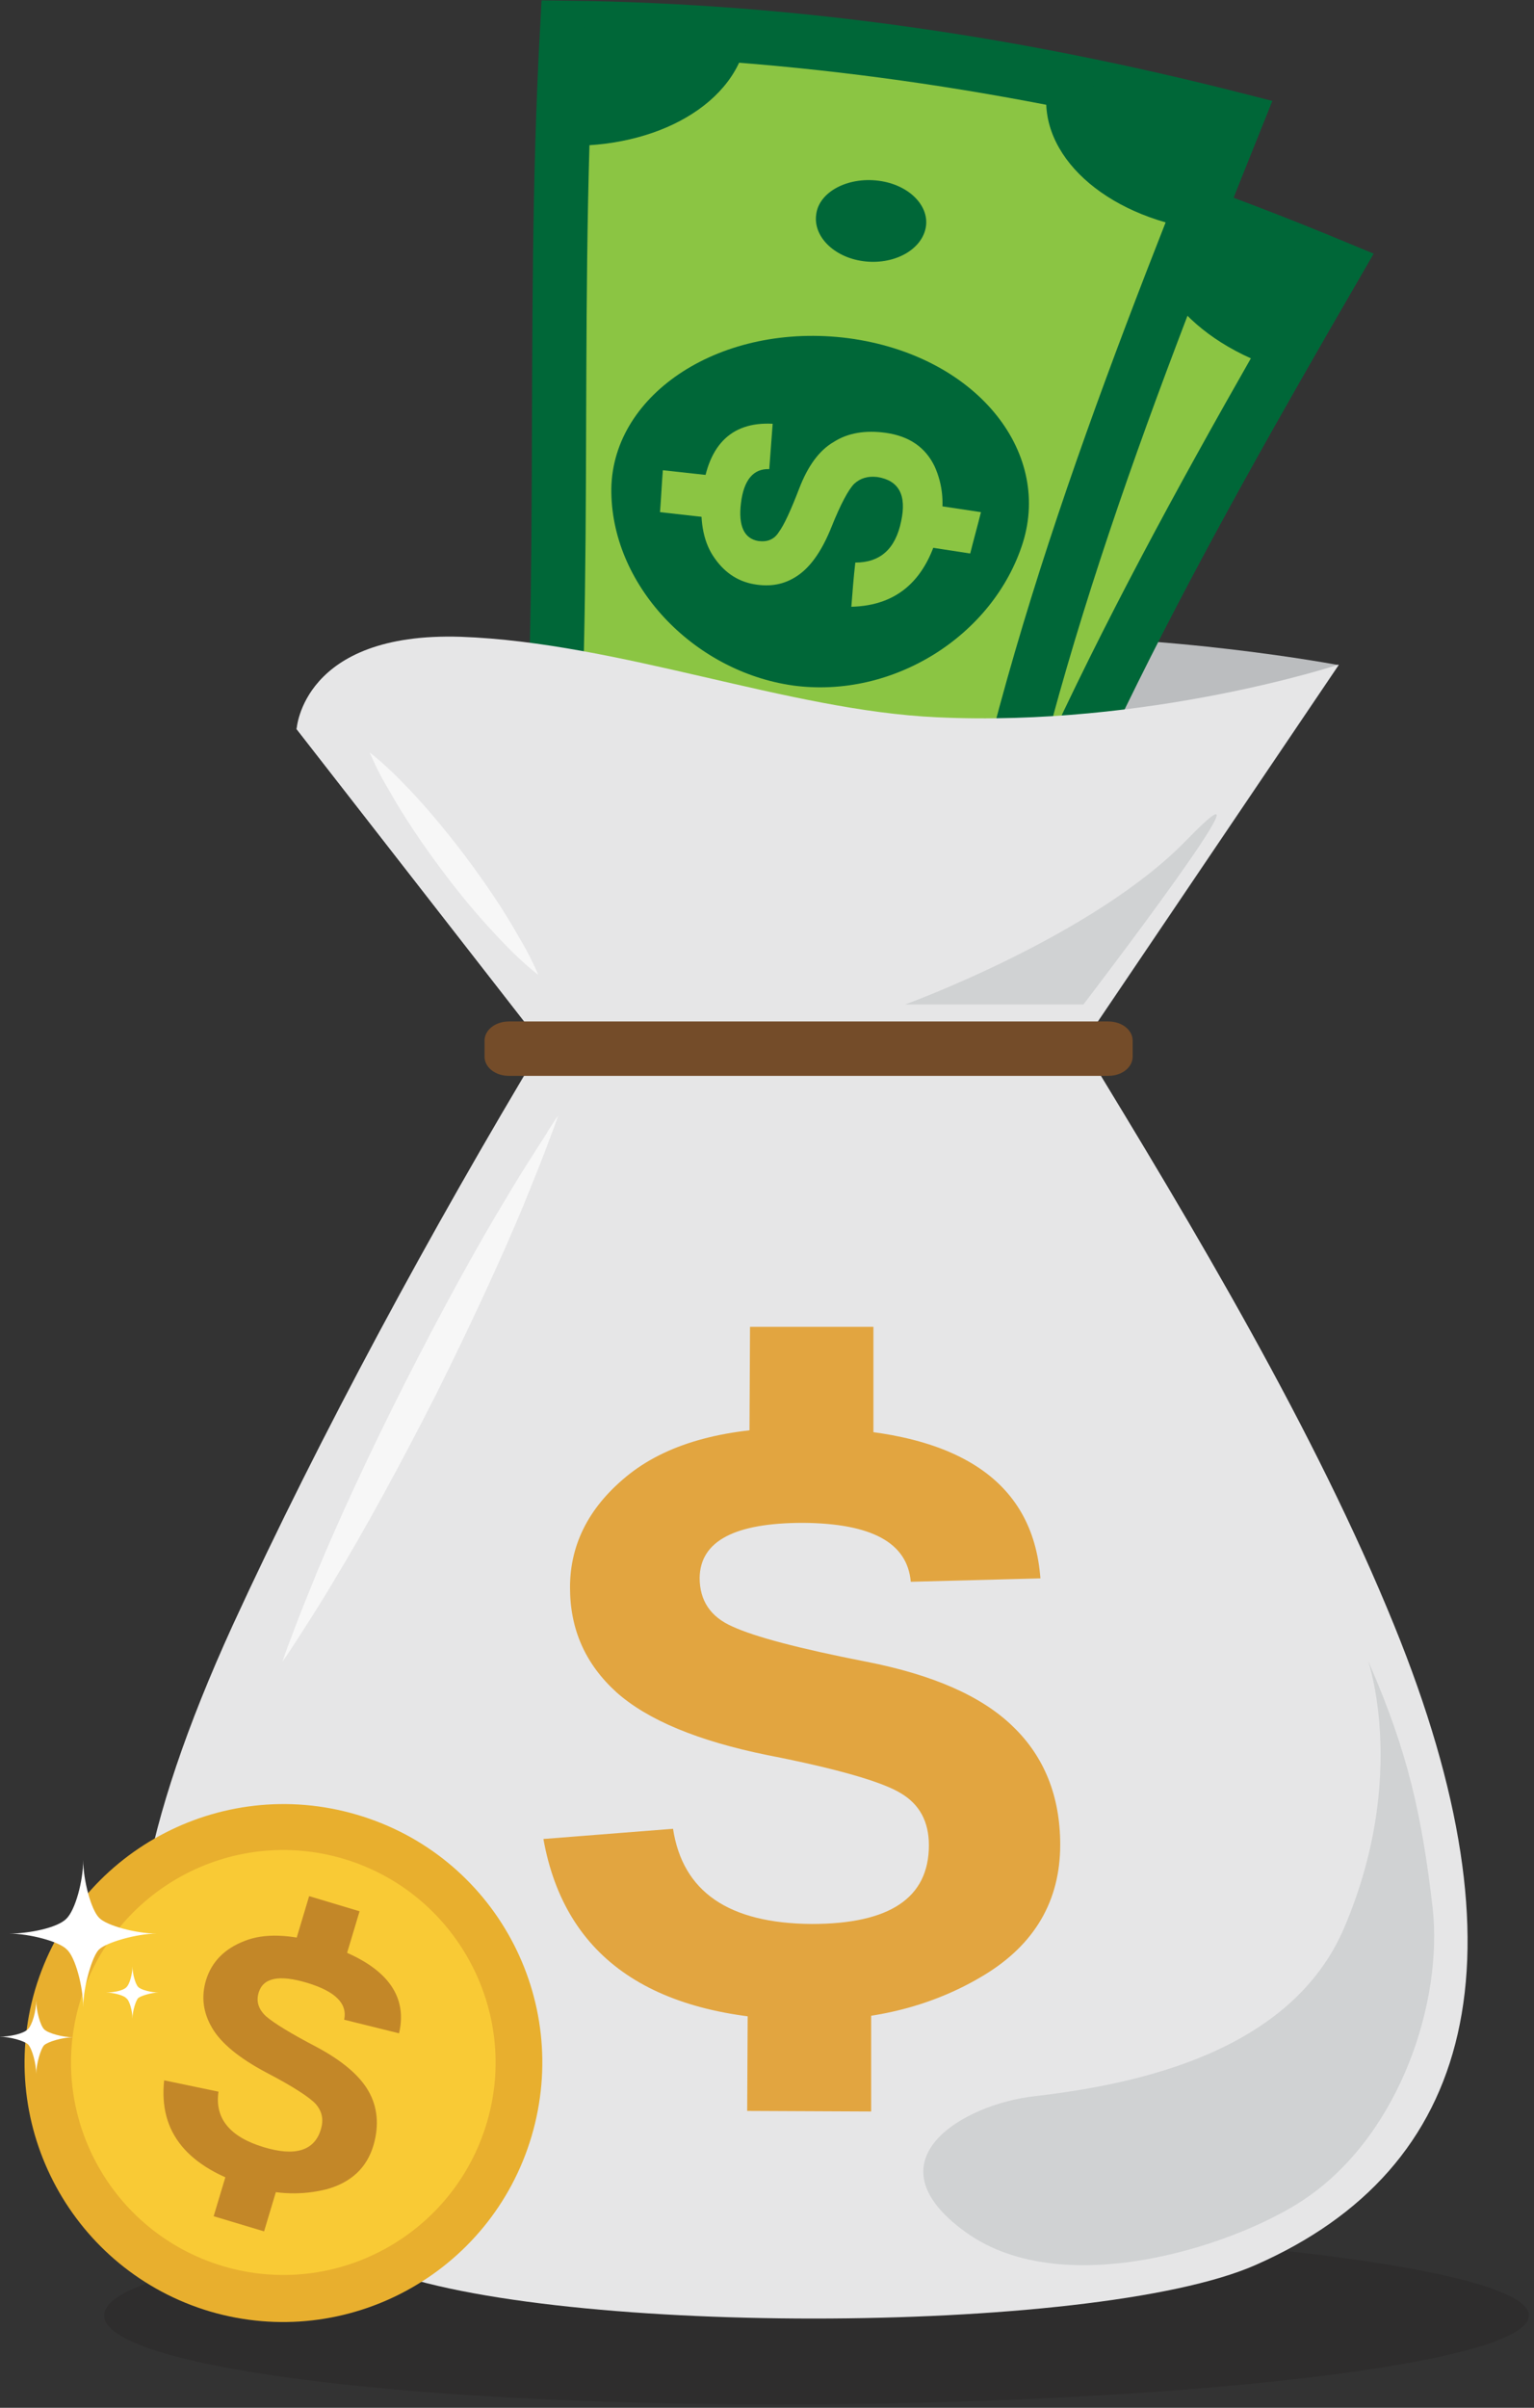 <svg width="271" height="425" viewBox="0 0 271 425" fill="none" xmlns="http://www.w3.org/2000/svg">
<rect x="0" y="0" width="271" height="425" fill="#333333" stroke="none"/>
<g clip-path="url(#clip0_1_908)">
<path d="M95.8 184.4L52.4 128.7C52.4 128.7 53.4 118.6 81.4 119.6C109.4 120.6 149.9 113 176.1 112.4C206.4 111.7 236.5 117.4 236.5 117.4L191.2 184.4H95.8Z" fill="#BBBDBF"/>
<path d="M235.8 47.1C208.5 94.2 181.8 141.8 166.9 192.1C142.6 184.9 118.4 177.7 93.9 170.5C106.5 119.7 110.3 68.2 121.1 14.1C161.2 20.4 198.7 31.7 235.8 47.1Z" fill="#8BC543" stroke="#006738" stroke-width="9.57" stroke-miterlimit="10"/>
<path d="M162.6 75.5C184.3 81.7 195.3 100.2 187.9 115.7C180.4 131.2 161.3 139.8 144.1 134.8C126.9 129.8 114.8 112.4 117.3 95.8C120 79.1 140.9 69.4 162.6 75.5Z" fill="#006738"/>
<path d="M93.9 170.5C100.4 172.4 106.9 174.3 113.4 176.3C116.5 165.6 109.8 154.3 98.4 151.1C97.1 157.5 95.6 164 93.9 170.5Z" fill="#006738"/>
<path d="M145.4 96.3C142.6 95.7 140.7 97.5 139.6 101.5C138.5 105.5 139.3 107.9 141.7 108.5C143.2 108.9 144.5 108.6 145.5 107.5C146.6 106.4 148.1 104 150.1 100.4C152.1 96.8 154.5 94.3 157.3 93.1C160 91.9 163.1 91.8 166.6 92.8C170.6 94 173.2 96.4 174.2 99.9C175.3 103.4 175 107 173.6 110.7C170.1 119.6 164.3 123.4 156.2 122.4C156.8 119.9 157.4 117.3 158 114.8C162.3 115.5 165.4 113.4 167.1 108.7C168.7 104.3 167.7 101.5 164 100.4C162.4 99.9 161 100.1 159.8 101C158.6 101.9 156.9 104.2 154.7 107.9C152.5 111.7 150.2 114.2 147.8 115.4C145.4 116.7 142.9 116.9 140.2 116.2C137.3 115.4 135.1 113.5 133.6 110.6C132.1 107.7 131.8 104.1 132.9 99.6C135 90.8 139.8 87 147.1 88.6C146.6 91.1 146 93.7 145.4 96.3Z" fill="#8BC543"/>
<path d="M134.8 95.9C134.2 98.3 133.6 100.7 133 103.1C130.4 102.4 127.8 101.7 125.2 101C125.7 98.6 126.2 96.2 126.7 93.7C129.5 94.5 132.1 95.2 134.8 95.9Z" fill="#8BC543"/>
<path d="M181.3 109.2C180.3 111.5 179.4 113.8 178.4 116.1C175.9 115.3 173.3 114.6 170.8 113.8C171.7 111.5 172.6 109.1 173.5 106.8C176.1 107.6 178.7 108.4 181.3 109.2Z" fill="#8BC543"/>
<path d="M165.7 191.7C167.7 185.3 169.8 178.9 172 172.5C161 169.2 149.5 175.2 146.3 185.9C152.8 187.9 159.3 189.8 165.7 191.7Z" fill="#006738"/>
<path d="M234 46.3C224.1 42.2 214.3 38.5 204.3 35C199.5 45.9 208.1 58.6 223.8 64.4C227.2 58.4 230.6 52.4 234 46.3Z" fill="#006738"/>
<path d="M121.1 14.1C119.8 21 118.5 27.9 117.3 34.7C133.8 37.7 149.1 31.7 152.5 20.2C142.2 17.8 131.8 15.7 121.1 14.1Z" fill="#006738"/>
<path d="M140.3 147.4C144.1 148.5 146.3 152.4 145.2 156C144.1 159.6 140.2 161.7 136.4 160.6C132.7 159.5 130.5 155.7 131.5 152C132.5 148.4 136.5 146.3 140.3 147.4Z" fill="#006738"/>
<path d="M171.8 48.7C177.1 50.2 180.2 54.6 178.8 58.3C177.3 62 172.1 63.8 167.1 62.4C162.1 61 158.9 56.8 160 53C161.1 49.2 166.4 47.2 171.8 48.7Z" fill="#006738"/>
<path d="M218.3 21.1C198 71.6 178.5 122.5 170.9 174.5C145.9 170.9 120.8 167.2 95.6 163.6C100.8 111.5 97.2 60 100.2 4.9C140.7 5.4 179.4 11.2 218.3 21.1Z" fill="#8BC543" stroke="#006738" stroke-width="9.57" stroke-miterlimit="10"/>
<path d="M149.9 59.7C172.3 62.7 185.8 79.5 180.7 95.8C175.5 112.2 157.8 123.4 140.1 121C122.4 118.5 107.8 103.1 108 86.2C108.3 69.4 127.5 56.8 149.9 59.7Z" fill="#006738"/>
<path d="M95.6 163.5C102.3 164.5 109 165.4 115.7 166.4C117.2 155.4 109 145.1 97.3 143.6C96.8 150.3 96.3 156.9 95.6 163.5Z" fill="#006738"/>
<path d="M135.9 82.8C133.1 82.7 131.4 84.7 130.9 88.8C130.4 92.9 131.5 95.1 134 95.5C135.6 95.7 136.8 95.2 137.6 93.9C138.5 92.7 139.7 90.1 141.2 86.2C142.7 82.3 144.7 79.5 147.3 78C149.8 76.4 152.9 75.9 156.5 76.4C160.7 77 163.5 79 165.1 82.3C166.6 85.6 166.9 89.2 166 93C163.8 102.3 158.6 106.9 150.4 107.1C150.6 104.5 150.8 101.9 151.1 99.3C155.5 99.3 158.2 96.9 159.2 92C160.2 87.4 158.8 84.8 155 84.2C153.3 84 152 84.4 150.9 85.4C149.9 86.4 148.5 89 146.9 93C145.3 97 143.4 99.8 141.2 101.4C139 103 136.6 103.6 133.7 103.2C130.7 102.8 128.2 101.3 126.3 98.6C124.4 96 123.6 92.4 124 87.8C124.8 78.8 129 74.4 136.5 74.8C136.3 77.5 136.1 80.2 135.9 82.8Z" fill="#8BC543"/>
<path d="M125.3 83.9C125.1 86.4 124.8 88.8 124.6 91.3C121.9 91 119.3 90.7 116.6 90.4C116.8 87.9 116.9 85.5 117.1 83C119.9 83.3 122.6 83.6 125.3 83.9Z" fill="#8BC543"/>
<path d="M173.3 90.4C172.7 92.8 172 95.3 171.4 97.7C168.8 97.3 166.2 96.9 163.6 96.5C164.1 94.1 164.7 91.6 165.3 89.2C167.9 89.6 170.6 90 173.3 90.4Z" fill="#8BC543"/>
<path d="M169.7 174.3C170.7 167.7 171.9 161 173.2 154.4C161.9 152.7 151.3 160.3 149.7 171.4C156.4 172.4 163 173.3 169.7 174.3Z" fill="#006738"/>
<path d="M216.4 20.6C206.1 18 195.7 15.7 185.4 13.7C182.2 25.2 192.6 36.5 208.9 40C211.4 33.6 213.9 27.1 216.4 20.6Z" fill="#006738"/>
<path d="M100.1 4.8C99.8 11.8 99.5 18.8 99.3 25.7C116.1 26.3 130.3 18.2 132 6.3C121.5 5.5 110.9 5 100.1 4.8Z" fill="#006738"/>
<path d="M138.2 134.1C142.2 134.7 144.9 138.2 144.3 141.9C143.7 145.7 140.1 148.3 136.3 147.7C132.5 147.2 129.7 143.7 130.2 139.9C130.6 136.2 134.2 133.6 138.2 134.1Z" fill="#006738"/>
<path d="M155.2 31.9C160.7 32.6 164.4 36.5 163.5 40.4C162.6 44.3 157.7 46.8 152.5 46.1C147.3 45.4 143.6 41.7 144.2 37.8C144.7 33.9 149.7 31.2 155.2 31.9Z" fill="#006738"/>
<path opacity="0.3" d="M270.1 408.7C270.1 417.4 207.1 424.4 137.6 424.4C68.1 424.4 18.4 417.4 18.4 408.7C18.4 400 68.1 393 137.6 393C207.1 393 270.1 400.1 270.1 408.7Z" fill="#221F1F"/>
<path d="M95.8 184.4L52.4 128.7C52.4 128.7 53.4 111.5 81.4 112.4C109.4 113.4 139.2 125.4 165.4 126.6C202.9 128.4 236.5 117.3 236.5 117.3L191.2 184.3H95.8V184.4Z" fill="#E6E6E7"/>
<path d="M246.3 286.9C232.4 252.7 211 216.9 191.2 184.5H95.8C76.3 216.9 56.6 253.2 41.1 286.9C8.2 359 27 382.8 65.6 399.8C94.3 412.4 193.2 412.4 221.8 399.8C260.5 382.8 270.2 345.6 246.3 286.9Z" fill="#E6E6E7"/>
<path d="M160.9 279.2C160.3 272.3 154 268.9 141.9 268.8C129.8 268.8 123.7 272 123.6 278.5C123.6 282.5 125.5 285.4 129.4 287.1C133.3 288.9 141.2 291 153 293.3C164.8 295.6 173.5 299.4 179 304.8C184.5 310.1 187.3 317.1 187.3 325.6C187.3 335.5 182.8 343.2 173.9 348.6C165 354 154.8 356.6 143.3 356.6C115.6 356.5 99.8 345.8 96 324.6L118.9 322.8C120.6 333.9 128.7 339.5 143.4 339.6C157.2 339.6 164.1 335 164.1 325.7C164.1 321.6 162.5 318.5 159.1 316.5C155.8 314.5 147.9 312.2 135.6 309.8C123.3 307.3 114.4 303.6 108.9 298.7C103.4 293.7 100.7 287.6 100.7 280.2C100.7 272.3 104.3 265.6 111.3 260.1C118.4 254.6 128.6 251.9 142 252C168.6 252.1 182.5 261 183.8 278.6L160.9 279.2Z" fill="#E2A540"/>
<path d="M154.3 254.1L132.4 254L132.5 234.2H154.3V254.1Z" fill="#E2A540"/>
<path d="M153.9 372.7L132 372.6L132.1 352.8H153.9V372.7Z" fill="#E2A540"/>
<path d="M200.1 186.5C200.1 188.4 198.2 189.9 195.8 189.9H89.9C87.5 189.9 85.6 188.4 85.6 186.5V183.7C85.6 181.8 87.5 180.3 89.9 180.3H195.8C198.2 180.3 200.1 181.8 200.1 183.7V186.5Z" fill="#744C29"/>
<path d="M170.6 394C188.2 406.7 219.7 395.9 231.3 387.6C247.5 376.1 254.9 353.2 253.1 336.8C251.2 320.4 248.7 309.3 242.1 294.1C239.8 288.7 250.1 310.6 237.5 340.2C228.1 362.3 200.8 367.9 182.8 370C170.1 371.4 153.1 381.4 170.6 394Z" fill="#D0D2D3"/>
<path d="M159.9 177.3C159.9 177.3 193.3 165.2 209.7 148.2C228.3 129.1 191.4 177.3 191.4 177.3H159.9Z" fill="#D0D2D3"/>
<path d="M65.3 132.8C65.3 132.8 65.9 133.3 67 134.2C68 135.1 69.5 136.4 71.1 138.1C74.4 141.4 78.4 146.1 82.1 151C85.8 155.9 89.2 161 91.5 165.1C92.7 167.1 93.6 168.8 94.2 170.1C94.8 171.3 95.1 172.1 95.1 172.1C95.1 172.1 94.5 171.6 93.4 170.7C92.4 169.8 90.9 168.5 89.3 166.8C85.8 163.2 82.1 159 78.3 153.9C74.6 149 71.2 143.9 68.9 139.8C67.7 137.8 66.8 136.1 66.2 134.8C65.6 133.5 65.3 132.8 65.3 132.8Z" fill="#F7F7F7"/>
<path d="M98.6 196.9C98.6 196.9 98.1 198.5 97 201.3C96 204.1 94.4 208 92.5 212.7C88.6 222.1 82.9 234.4 76.9 246.4C70.8 258.4 64.3 270.3 59 279C56.4 283.4 54.1 286.9 52.5 289.4C50.9 291.9 49.9 293.3 49.9 293.3C49.9 293.3 50.4 291.7 51.5 288.9C52.5 286.1 54.1 282.2 56 277.5C59.9 268.1 65.6 255.8 71.7 243.8C77.8 231.8 84.3 219.9 89.6 211.2C92.2 206.8 94.5 203.3 96.1 200.8C97.6 198.3 98.6 196.9 98.6 196.9Z" fill="#F7F7F7"/>
<path d="M93.9 377.1C86.7 401.3 61.3 415.1 37.1 408C12.9 400.8 -0.9 375.4 6.2 351.2C13.4 327 38.8 313.2 63 320.3C87.3 327.4 101.1 352.8 93.9 377.1Z" fill="#E8AF2E"/>
<path d="M86 374.7C80.1 394.5 59.3 405.9 39.4 400C19.6 394.1 8.2 373.3 14.1 353.4C20 333.6 40.8 322.2 60.7 328.1C80.5 334 91.9 354.9 86 374.7Z" fill="#F9CA35"/>
<path d="M60.8 356.5C61.4 353.6 59.2 351.5 54.3 350C49.3 348.5 46.5 349.1 45.7 351.7C45.2 353.3 45.7 354.7 47 355.9C48.4 357.1 51.3 358.9 55.9 361.3C60.4 363.7 63.5 366.3 65.1 369.1C66.7 371.9 67 375.1 66 378.6C64.8 382.7 62 385.2 57.8 386.4C53.5 387.5 49 387.4 44.4 386C33.1 382.6 28 376.4 29 367.2L38.6 369.2C37.9 373.9 40.6 377.2 46.6 379C52.2 380.7 55.6 379.6 56.7 375.8C57.2 374.1 56.9 372.7 55.8 371.4C54.7 370.2 51.8 368.3 47 365.8C42.3 363.3 39.1 360.7 37.5 358C35.9 355.3 35.5 352.5 36.4 349.5C37.4 346.3 39.6 344 43.2 342.6C46.7 341.2 51.3 341.4 56.7 343C67.5 346.3 72.2 351.6 70.5 358.9L60.8 356.5Z" fill="#C38728"/>
<path d="M54.614 334.687L52.17 342.828L61.078 345.502L63.522 337.361L54.614 334.687Z" fill="#C38728"/>
<path d="M40.19 383.045L37.745 391.186L46.652 393.861L49.097 385.719L40.19 383.045Z" fill="#C38728"/>
<path d="M14.7 354.3C14.7 350.7 16.3 345.2 17.5 344.1C18.7 342.9 24.1 341.3 27.7 341.3C24.1 341.3 18.8 339.9 17.5 338.5C16.1 337.1 14.7 331.9 14.7 328.3C14.7 332 13.3 337.2 11.7 338.7C10.1 340.3 5.1 341.3 1.6 341.3C5.2 341.3 10.5 342.7 11.8 344.1C13.3 345.4 14.7 350.7 14.7 354.3Z" fill="white"/>
<path d="M23.4 356.3C23.4 355 24 353.1 24.4 352.7C24.8 352.3 26.8 351.7 28 351.7C26.7 351.7 24.8 351.2 24.4 350.7C23.9 350.2 23.4 348.3 23.4 347.1C23.4 348.4 22.9 350.3 22.3 350.8C21.7 351.4 20 351.7 18.7 351.7C20 351.7 21.9 352.2 22.3 352.7C22.9 353.1 23.4 355 23.4 356.3Z" fill="white"/>
<path d="M6.4 366.1C6.4 364.3 7.2 361.6 7.8 361C8.4 360.4 11.1 359.6 12.9 359.6C11.1 359.6 8.5 358.9 7.8 358.2C7.1 357.5 6.4 354.9 6.4 353.1C6.4 354.9 5.7 357.5 4.9 358.2C4.1 359 1.7 359.5 -0.1 359.5C1.7 359.5 4.3 360.2 5 360.9C5.7 361.7 6.4 364.3 6.4 366.1Z" fill="white"/>
</g>
<defs>
<clipPath id="clip0_1_908">
<rect width="270.1" height="424.4" fill="white"/>
</clipPath>
</defs>
</svg>
